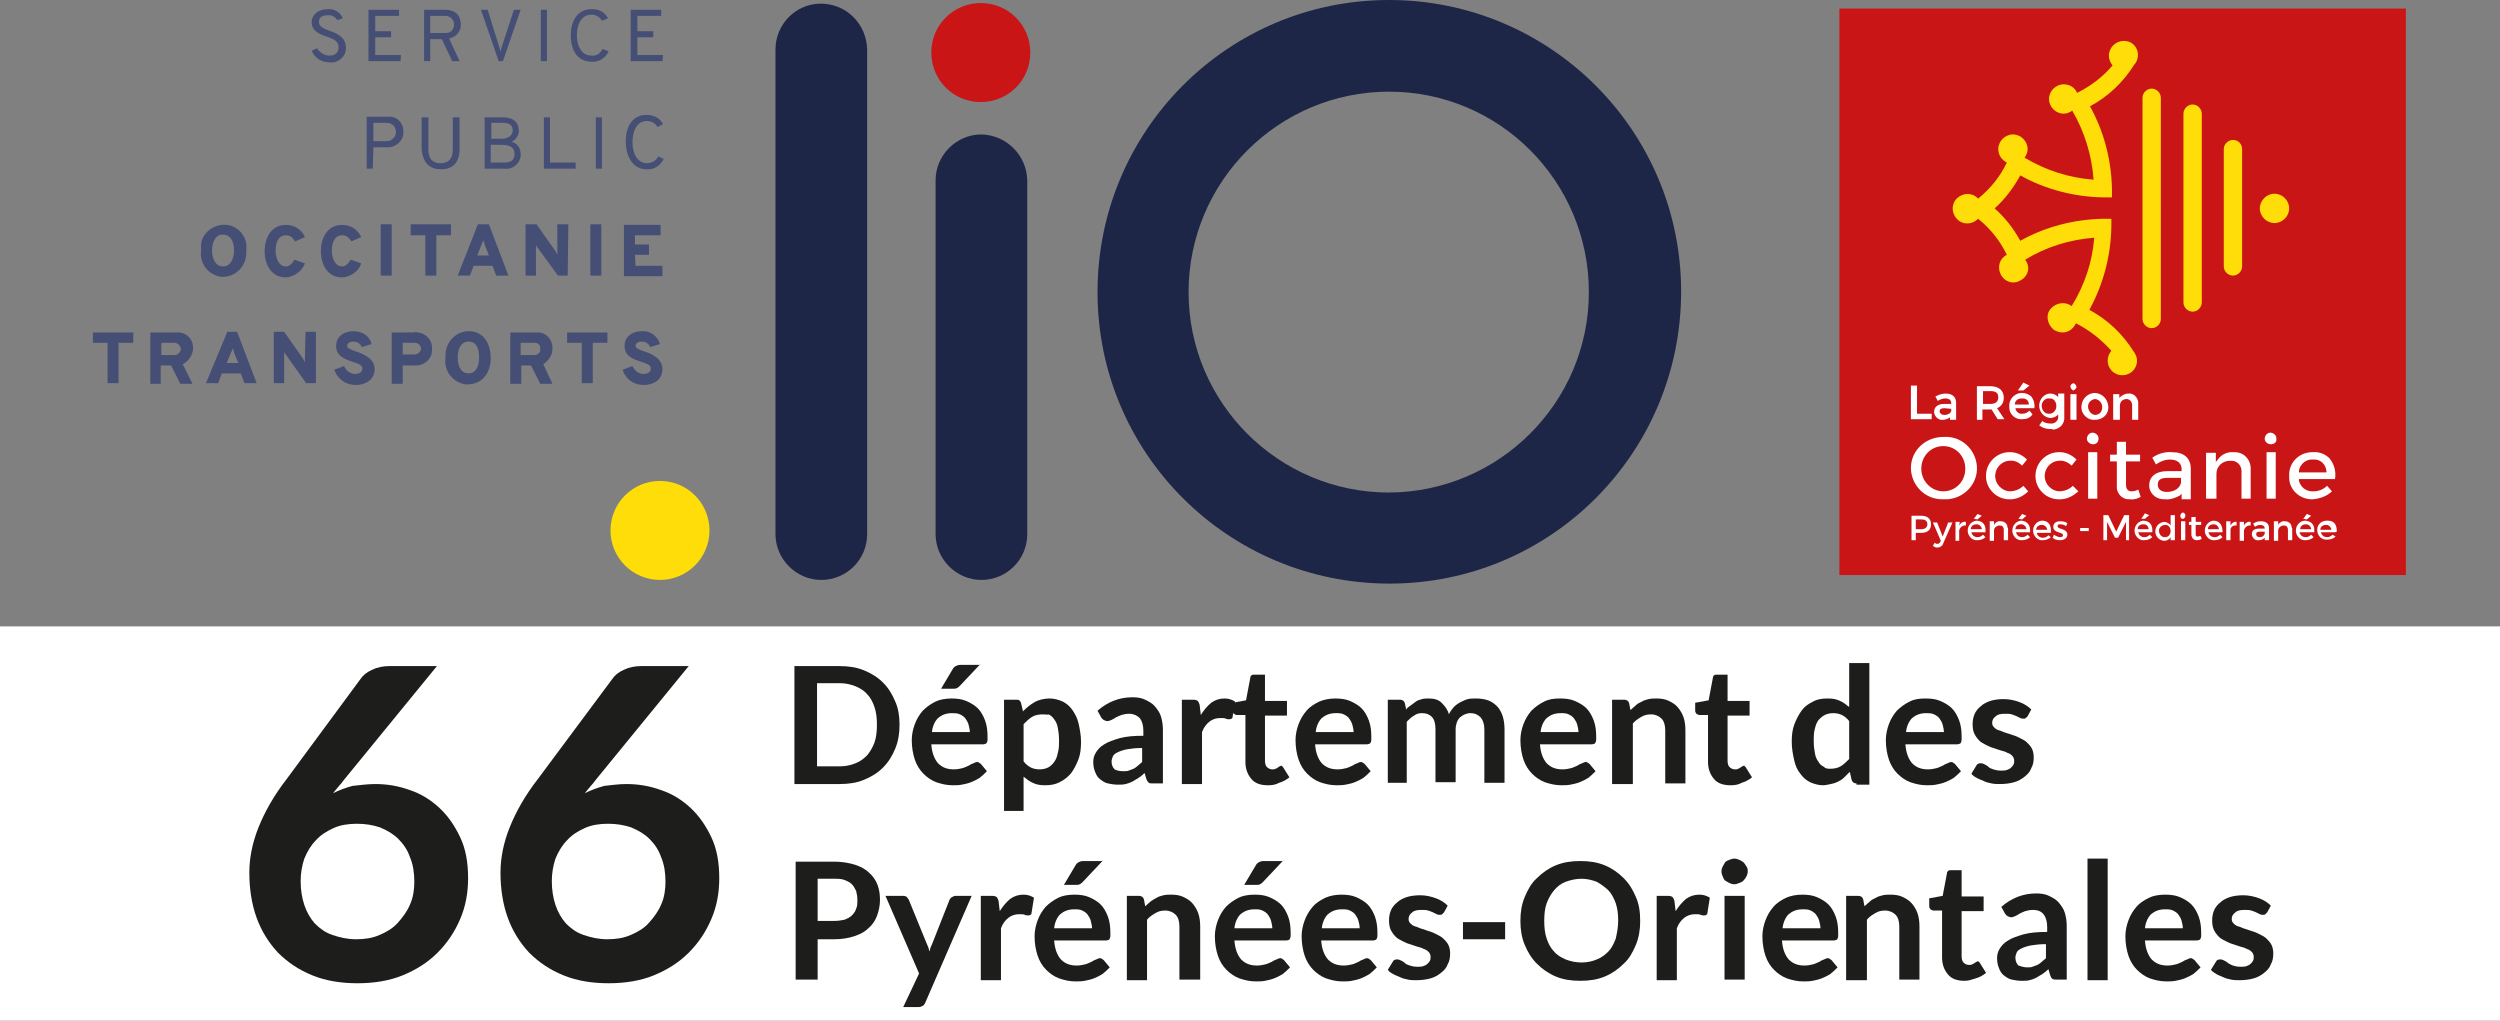 <?xml version="1.0" encoding="utf-8"?>
<!-- Generator: Adobe Illustrator 27.8.0, SVG Export Plug-In . SVG Version: 6.00 Build 0)  -->
<svg version="1.1" id="Calque_1" xmlns="http://www.w3.org/2000/svg" xmlns:xlink="http://www.w3.org/1999/xlink" x="0px" y="0px"
	 viewBox="0 0 409.1 167" style="enable-background:new 0 0 409.1 167;" xml:space="preserve">
<rect x="0" y="0" width="409.1" height="167" fill="#808080" stroke="none"/>
<style type="text/css">
	.st0{fill:#FFFFFF;}
	.st1{enable-background:new    ;}
	.st2{fill:#1D1D1B;}
	.st3{fill:#CA1517;}
	.st4{fill:#FFDD08;}
	.st5{fill:#454E75;}
	.st6{fill:#1D2646;}
</style>
<g id="a">
</g>
<g id="b">
	<g id="c">
		<rect y="102.5" class="st0" width="409.1" height="64.5"/>
	</g>
	<g id="d">
		<g id="e">
			<g class="st1">
				<path class="st2" d="M147.2,118.6c0,1.4-0.2,2.7-0.7,3.9c-0.5,1.2-1.1,2.2-2,3.1c-0.9,0.9-1.9,1.5-3.1,2c-1.2,0.5-2.5,0.7-4,0.7
					h-7.4v-19.3h7.4c1.5,0,2.8,0.2,4,0.7c1.2,0.5,2.2,1.1,3.1,2s1.5,1.9,2,3.1C147,115.9,147.2,117.2,147.2,118.6z M143.5,118.6
					c0-1.1-0.1-2-0.4-2.9s-0.7-1.6-1.2-2.1c-0.5-0.6-1.2-1-1.9-1.3c-0.8-0.3-1.6-0.5-2.5-0.5h-3.8v13.6h3.8c0.9,0,1.8-0.2,2.5-0.5
					c0.8-0.3,1.4-0.8,1.9-1.3c0.5-0.6,0.9-1.3,1.2-2.1S143.5,119.6,143.5,118.6z"/>
			</g>
			<g class="st1">
				<path class="st2" d="M155.7,114.3c0.9,0,1.7,0.1,2.4,0.4s1.4,0.7,1.9,1.2c0.5,0.5,0.9,1.2,1.2,2c0.3,0.8,0.4,1.7,0.4,2.6
					c0,0.2,0,0.5,0,0.6c0,0.2-0.1,0.3-0.1,0.4c-0.1,0.1-0.1,0.2-0.2,0.2c-0.1,0-0.2,0.1-0.4,0.1h-8.5c0.1,1.4,0.5,2.4,1.1,3.1
					c0.7,0.7,1.5,1,2.6,1c0.5,0,1-0.1,1.4-0.2s0.7-0.3,1-0.4c0.3-0.2,0.5-0.3,0.8-0.4c0.2-0.1,0.4-0.2,0.6-0.2c0.1,0,0.2,0,0.3,0.1
					c0.1,0.1,0.2,0.1,0.3,0.2l1,1.2c-0.4,0.4-0.8,0.8-1.2,1.1c-0.5,0.3-0.9,0.5-1.4,0.7c-0.5,0.2-1,0.3-1.5,0.4
					c-0.5,0.1-1,0.1-1.5,0.1c-1,0-1.8-0.2-2.7-0.5c-0.8-0.3-1.5-0.8-2.1-1.4c-0.6-0.6-1.1-1.4-1.4-2.3c-0.3-0.9-0.5-2-0.5-3.2
					c0-0.9,0.2-1.8,0.5-2.6c0.3-0.8,0.7-1.5,1.3-2.2c0.6-0.6,1.3-1.1,2.1-1.5C153.7,114.5,154.7,114.3,155.7,114.3z M155.8,116.7
					c-1,0-1.7,0.3-2.3,0.8c-0.5,0.5-0.9,1.3-1,2.3h6.2c0-0.4-0.1-0.8-0.2-1.2s-0.3-0.7-0.5-1c-0.2-0.3-0.5-0.5-0.9-0.7
					S156.2,116.7,155.8,116.7z M160.4,108.7l-3.3,3.5c-0.2,0.2-0.3,0.3-0.5,0.4c-0.2,0.1-0.4,0.1-0.6,0.1h-2l1.9-3.2
					c0.1-0.2,0.3-0.4,0.5-0.5s0.4-0.2,0.8-0.2H160.4z"/>
				<path class="st2" d="M164.3,132.7v-18.2h2c0.2,0,0.4,0,0.5,0.1s0.2,0.2,0.3,0.5l0.3,1.3c0.6-0.6,1.2-1.1,1.9-1.5
					c0.7-0.4,1.6-0.6,2.5-0.6c0.7,0,1.4,0.2,2.1,0.5c0.6,0.3,1.2,0.8,1.6,1.4c0.4,0.6,0.8,1.3,1,2.2s0.4,1.9,0.4,3
					c0,1-0.1,2-0.4,2.8s-0.7,1.6-1.2,2.3c-0.5,0.6-1.1,1.1-1.9,1.5s-1.5,0.5-2.4,0.5c-0.8,0-1.4-0.1-2-0.4c-0.5-0.2-1-0.6-1.5-1v5.6
					H164.3z M170.7,116.9c-0.7,0-1.3,0.1-1.8,0.4c-0.5,0.3-0.9,0.7-1.4,1.2v6.1c0.4,0.5,0.8,0.8,1.2,1c0.4,0.2,0.9,0.3,1.4,0.3
					c0.5,0,1-0.1,1.4-0.3c0.4-0.2,0.7-0.5,1-0.9s0.5-0.9,0.6-1.5c0.2-0.6,0.2-1.3,0.2-2.1c0-0.8-0.1-1.5-0.2-2
					c-0.1-0.6-0.3-1-0.6-1.4c-0.2-0.3-0.5-0.6-0.9-0.8C171.6,117,171.2,116.9,170.7,116.9z"/>
				<path class="st2" d="M190.2,128.2h-1.5c-0.3,0-0.6,0-0.7-0.1s-0.3-0.3-0.4-0.6l-0.3-1c-0.3,0.3-0.7,0.6-1,0.8
					c-0.3,0.2-0.7,0.4-1,0.6c-0.4,0.2-0.7,0.3-1.1,0.4s-0.8,0.1-1.3,0.1c-0.6,0-1.1-0.1-1.6-0.2s-0.9-0.4-1.3-0.7
					c-0.4-0.3-0.6-0.7-0.8-1.2s-0.3-1-0.3-1.6c0-0.5,0.1-1,0.4-1.5c0.3-0.5,0.7-1,1.4-1.4c0.6-0.4,1.5-0.7,2.5-1
					c1.1-0.3,2.4-0.4,3.9-0.4v-0.8c0-0.9-0.2-1.6-0.6-2.1c-0.4-0.4-1-0.7-1.7-0.7c-0.5,0-1,0.1-1.3,0.2s-0.7,0.3-0.9,0.4
					c-0.3,0.2-0.5,0.3-0.7,0.4c-0.2,0.1-0.5,0.2-0.7,0.2c-0.2,0-0.4-0.1-0.6-0.2c-0.2-0.1-0.3-0.3-0.4-0.4l-0.6-1.1
					c1.6-1.4,3.5-2.2,5.7-2.2c0.8,0,1.5,0.1,2.1,0.4c0.6,0.3,1.2,0.6,1.6,1.1c0.4,0.5,0.8,1,1,1.7c0.2,0.7,0.3,1.4,0.3,2.1V128.2z
					 M183.8,126.2c0.3,0,0.7,0,0.9-0.1s0.6-0.2,0.8-0.3s0.5-0.3,0.7-0.5c0.2-0.2,0.5-0.4,0.7-0.6v-2.3c-1,0-1.8,0.1-2.4,0.2
					c-0.6,0.1-1.2,0.3-1.6,0.5s-0.7,0.4-0.8,0.7s-0.2,0.5-0.2,0.8c0,0.6,0.2,1,0.5,1.3C182.8,126.1,183.2,126.2,183.8,126.2z"/>
				<path class="st2" d="M193.4,128.2v-13.7h1.9c0.3,0,0.6,0.1,0.7,0.2c0.1,0.1,0.2,0.3,0.3,0.6l0.2,1.7c0.5-0.8,1.1-1.5,1.7-2
					c0.7-0.5,1.4-0.7,2.2-0.7c0.7,0,1.2,0.2,1.7,0.5l-0.4,2.5c0,0.2-0.1,0.3-0.2,0.3c-0.1,0.1-0.2,0.1-0.4,0.1c-0.1,0-0.3,0-0.5-0.1
					c-0.2-0.1-0.5-0.1-0.9-0.1c-0.7,0-1.3,0.2-1.8,0.6c-0.5,0.4-0.9,0.9-1.2,1.7v8.5H193.4z"/>
			</g>
			<g class="st1">
				<path class="st2" d="M207.5,128.5c-1.2,0-2.1-0.3-2.7-1s-1-1.6-1-2.8V117h-1.4c-0.2,0-0.3-0.1-0.5-0.2c-0.1-0.1-0.2-0.3-0.2-0.5
					V115l2.2-0.4l0.7-3.7c0-0.2,0.1-0.3,0.2-0.4c0.1-0.1,0.3-0.1,0.5-0.1h1.7v4.3h3.6v2.4h-3.6v7.4c0,0.4,0.1,0.8,0.3,1
					s0.5,0.4,0.9,0.4c0.2,0,0.4,0,0.5-0.1c0.1,0,0.3-0.1,0.4-0.2s0.2-0.1,0.3-0.2c0.1,0,0.2-0.1,0.2-0.1c0.1,0,0.2,0,0.2,0.1
					c0.1,0,0.1,0.1,0.2,0.2l1,1.6c-0.5,0.4-1,0.7-1.7,0.9C208.8,128.4,208.2,128.5,207.5,128.5z"/>
			</g>
			<g class="st1">
				<path class="st2" d="M218.5,114.3c0.9,0,1.7,0.1,2.4,0.4c0.7,0.3,1.4,0.7,1.9,1.2c0.5,0.5,0.9,1.2,1.2,2
					c0.3,0.8,0.4,1.7,0.4,2.6c0,0.2,0,0.5,0,0.6c0,0.2-0.1,0.3-0.1,0.4c-0.1,0.1-0.1,0.2-0.2,0.2s-0.2,0.1-0.4,0.1h-8.5
					c0.1,1.4,0.5,2.4,1.1,3.1c0.7,0.7,1.5,1,2.6,1c0.5,0,1-0.1,1.4-0.2s0.7-0.3,1-0.4c0.3-0.2,0.5-0.3,0.8-0.4
					c0.2-0.1,0.4-0.2,0.6-0.2c0.1,0,0.2,0,0.3,0.1c0.1,0.1,0.2,0.1,0.3,0.2l1,1.2c-0.4,0.4-0.8,0.8-1.2,1.1
					c-0.5,0.3-0.9,0.5-1.4,0.7c-0.5,0.2-1,0.3-1.5,0.4c-0.5,0.1-1,0.1-1.5,0.1c-1,0-1.8-0.2-2.7-0.5c-0.8-0.3-1.5-0.8-2.1-1.4
					c-0.6-0.6-1.1-1.4-1.4-2.3c-0.3-0.9-0.5-2-0.5-3.2c0-0.9,0.2-1.8,0.5-2.6c0.3-0.8,0.7-1.5,1.3-2.2s1.3-1.1,2.1-1.5
					C216.6,114.5,217.5,114.3,218.5,114.3z M218.6,116.7c-1,0-1.7,0.3-2.3,0.8c-0.5,0.5-0.9,1.3-1,2.3h6.2c0-0.4-0.1-0.8-0.2-1.2
					c-0.1-0.4-0.3-0.7-0.5-1c-0.2-0.3-0.5-0.5-0.9-0.7S219.1,116.7,218.6,116.7z"/>
				<path class="st2" d="M227.1,128.2v-13.7h2c0.4,0,0.7,0.2,0.8,0.6l0.2,1c0.2-0.3,0.5-0.5,0.8-0.7s0.5-0.4,0.8-0.6
					c0.3-0.2,0.6-0.3,1-0.4c0.3-0.1,0.7-0.1,1.1-0.1c0.9,0,1.6,0.2,2.1,0.7s1,1.1,1.2,1.9c0.2-0.5,0.5-0.8,0.8-1.2
					c0.3-0.3,0.7-0.6,1.1-0.8c0.4-0.2,0.8-0.4,1.2-0.5c0.4-0.1,0.9-0.1,1.3-0.1c0.8,0,1.4,0.1,2,0.3c0.6,0.2,1.1,0.6,1.5,1
					c0.4,0.4,0.7,1,0.9,1.6c0.2,0.6,0.3,1.4,0.3,2.2v8.7h-3.3v-8.7c0-0.9-0.2-1.5-0.6-2c-0.4-0.4-0.9-0.7-1.7-0.7
					c-0.3,0-0.7,0.1-0.9,0.2c-0.3,0.1-0.5,0.3-0.8,0.5c-0.2,0.2-0.4,0.5-0.5,0.8s-0.2,0.7-0.2,1.1v8.7h-3.3v-8.7
					c0-0.9-0.2-1.6-0.6-2c-0.4-0.4-0.9-0.6-1.6-0.6c-0.5,0-0.9,0.1-1.3,0.4c-0.4,0.2-0.8,0.6-1.2,1v10H227.1z"/>
				<path class="st2" d="M255.3,114.3c0.9,0,1.7,0.1,2.4,0.4c0.7,0.3,1.4,0.7,1.9,1.2c0.5,0.5,0.9,1.2,1.2,2
					c0.3,0.8,0.4,1.7,0.4,2.6c0,0.2,0,0.5,0,0.6s-0.1,0.3-0.1,0.4c-0.1,0.1-0.1,0.2-0.2,0.2c-0.1,0-0.2,0.1-0.4,0.1H252
					c0.1,1.4,0.5,2.4,1.1,3.1c0.7,0.7,1.5,1,2.6,1c0.5,0,1-0.1,1.4-0.2s0.7-0.3,1-0.4c0.3-0.2,0.5-0.3,0.8-0.4
					c0.2-0.1,0.4-0.2,0.6-0.2c0.1,0,0.2,0,0.3,0.1c0.1,0.1,0.2,0.1,0.3,0.2l1,1.2c-0.4,0.4-0.8,0.8-1.2,1.1
					c-0.5,0.3-0.9,0.5-1.4,0.7c-0.5,0.2-1,0.3-1.5,0.4s-1,0.1-1.5,0.1c-1,0-1.8-0.2-2.7-0.5c-0.8-0.3-1.5-0.8-2.1-1.4
					c-0.6-0.6-1.1-1.4-1.4-2.3c-0.3-0.9-0.5-2-0.5-3.2c0-0.9,0.2-1.8,0.5-2.6s0.7-1.5,1.3-2.2c0.6-0.6,1.3-1.1,2.1-1.5
					S254.3,114.3,255.3,114.3z M255.4,116.7c-1,0-1.7,0.3-2.3,0.8c-0.5,0.5-0.9,1.3-1,2.3h6.2c0-0.4-0.1-0.8-0.2-1.2
					c-0.1-0.4-0.3-0.7-0.5-1s-0.5-0.5-0.9-0.7S255.9,116.7,255.4,116.7z"/>
			</g>
			<g class="st1">
				<path class="st2" d="M263.8,128.2v-13.7h2c0.4,0,0.7,0.2,0.8,0.6l0.2,1.1c0.3-0.3,0.6-0.5,0.9-0.8s0.6-0.4,1-0.6
					c0.3-0.2,0.7-0.3,1.1-0.4c0.4-0.1,0.8-0.1,1.3-0.1c0.7,0,1.4,0.1,2,0.4c0.6,0.3,1.1,0.6,1.5,1.1c0.4,0.5,0.7,1,0.9,1.6
					c0.2,0.6,0.3,1.3,0.3,2.1v8.7h-3.3v-8.7c0-0.8-0.2-1.5-0.6-1.9s-1-0.7-1.7-0.7c-0.6,0-1.1,0.1-1.6,0.4s-1,0.6-1.4,1.1v9.9H263.8
					z"/>
			</g>
			<g class="st1">
				<path class="st2" d="M283.2,128.5c-1.2,0-2.1-0.3-2.7-1s-1-1.6-1-2.8V117h-1.4c-0.2,0-0.3-0.1-0.5-0.2c-0.1-0.1-0.2-0.3-0.2-0.5
					V115l2.2-0.4l0.7-3.7c0-0.2,0.1-0.3,0.2-0.4c0.1-0.1,0.3-0.1,0.5-0.1h1.7v4.3h3.6v2.4h-3.6v7.4c0,0.4,0.1,0.8,0.3,1
					s0.5,0.4,0.9,0.4c0.2,0,0.4,0,0.5-0.1c0.1,0,0.3-0.1,0.4-0.2s0.2-0.1,0.3-0.2c0.1,0,0.2-0.1,0.2-0.1c0.1,0,0.2,0,0.2,0.1
					c0.1,0,0.1,0.1,0.2,0.2l1,1.6c-0.5,0.4-1,0.7-1.7,0.9C284.5,128.4,283.9,128.5,283.2,128.5z"/>
				<path class="st2" d="M303.8,128.2c-0.4,0-0.7-0.2-0.8-0.6l-0.3-1.3c-0.3,0.3-0.6,0.6-0.9,0.9s-0.6,0.5-1,0.7
					c-0.4,0.2-0.7,0.3-1.2,0.4s-0.9,0.2-1.3,0.2c-0.7,0-1.4-0.2-2.1-0.5c-0.6-0.3-1.2-0.8-1.6-1.4c-0.5-0.6-0.8-1.3-1-2.2
					s-0.4-1.9-0.4-3c0-1,0.1-2,0.4-2.8s0.7-1.6,1.2-2.3s1.1-1.1,1.9-1.5c0.7-0.4,1.5-0.5,2.4-0.5c0.8,0,1.4,0.1,2,0.4
					c0.5,0.2,1,0.6,1.5,1v-7.2h3.3v19.9H303.8z M299.4,125.8c0.7,0,1.3-0.1,1.8-0.4s0.9-0.7,1.4-1.2V118c-0.4-0.5-0.8-0.8-1.2-1
					c-0.4-0.2-0.9-0.3-1.4-0.3c-0.5,0-1,0.1-1.4,0.3c-0.4,0.2-0.7,0.5-1,0.8c-0.3,0.4-0.5,0.9-0.6,1.4c-0.2,0.6-0.2,1.3-0.2,2.1
					c0,0.8,0.1,1.5,0.2,2c0.1,0.6,0.3,1,0.6,1.4c0.2,0.4,0.5,0.6,0.9,0.8C298.6,125.7,299,125.8,299.4,125.8z"/>
				<path class="st2" d="M315.1,114.3c0.9,0,1.7,0.1,2.4,0.4c0.7,0.3,1.4,0.7,1.9,1.2c0.5,0.5,0.9,1.2,1.2,2
					c0.3,0.8,0.4,1.7,0.4,2.6c0,0.2,0,0.5,0,0.6s-0.1,0.3-0.1,0.4c-0.1,0.1-0.1,0.2-0.2,0.2c-0.1,0-0.2,0.1-0.4,0.1h-8.5
					c0.1,1.4,0.5,2.4,1.1,3.1c0.7,0.7,1.5,1,2.6,1c0.5,0,1-0.1,1.4-0.2s0.7-0.3,1-0.4c0.3-0.2,0.5-0.3,0.8-0.4
					c0.2-0.1,0.4-0.2,0.6-0.2c0.1,0,0.2,0,0.3,0.1c0.1,0.1,0.2,0.1,0.3,0.2l1,1.2c-0.4,0.4-0.8,0.8-1.2,1.1
					c-0.5,0.3-0.9,0.5-1.4,0.7c-0.5,0.2-1,0.3-1.5,0.4s-1,0.1-1.5,0.1c-1,0-1.8-0.2-2.7-0.5c-0.8-0.3-1.5-0.8-2.1-1.4
					c-0.6-0.6-1.1-1.4-1.4-2.3c-0.3-0.9-0.5-2-0.5-3.2c0-0.9,0.2-1.8,0.5-2.6s0.7-1.5,1.3-2.2c0.6-0.6,1.3-1.1,2.1-1.5
					S314.1,114.3,315.1,114.3z M315.2,116.7c-1,0-1.7,0.3-2.3,0.8c-0.5,0.5-0.9,1.3-1,2.3h6.2c0-0.4-0.1-0.8-0.2-1.2
					c-0.1-0.4-0.3-0.7-0.5-1s-0.5-0.5-0.9-0.7S315.6,116.7,315.2,116.7z"/>
				<path class="st2" d="M331.8,117.2c-0.1,0.1-0.2,0.2-0.3,0.3c-0.1,0.1-0.2,0.1-0.4,0.1c-0.2,0-0.3,0-0.5-0.1
					c-0.2-0.1-0.4-0.2-0.6-0.3c-0.2-0.1-0.5-0.2-0.8-0.3c-0.3-0.1-0.7-0.1-1.1-0.1c-0.7,0-1.2,0.1-1.5,0.4c-0.4,0.3-0.6,0.6-0.6,1.1
					c0,0.3,0.1,0.5,0.3,0.7c0.2,0.2,0.4,0.4,0.8,0.5s0.7,0.3,1.1,0.4c0.4,0.1,0.8,0.3,1.2,0.4c0.4,0.1,0.8,0.3,1.2,0.5
					c0.4,0.2,0.8,0.4,1.1,0.7c0.3,0.3,0.6,0.6,0.8,1c0.2,0.4,0.3,0.9,0.3,1.4c0,0.7-0.1,1.3-0.4,1.8c-0.2,0.6-0.6,1-1.1,1.4
					c-0.5,0.4-1,0.7-1.7,0.9s-1.5,0.3-2.3,0.3c-0.5,0-0.9,0-1.4-0.1s-0.9-0.2-1.3-0.4c-0.4-0.2-0.8-0.3-1.1-0.5
					c-0.4-0.2-0.7-0.4-0.9-0.7l0.8-1.3c0.1-0.2,0.2-0.3,0.3-0.3c0.1-0.1,0.3-0.1,0.5-0.1c0.2,0,0.4,0.1,0.6,0.2
					c0.2,0.1,0.4,0.2,0.6,0.4s0.5,0.3,0.8,0.4c0.3,0.1,0.7,0.2,1.2,0.2c0.4,0,0.7,0,1-0.1c0.3-0.1,0.5-0.2,0.7-0.4
					c0.2-0.2,0.3-0.3,0.4-0.5c0.1-0.2,0.1-0.4,0.1-0.6c0-0.3-0.1-0.6-0.3-0.8s-0.4-0.4-0.8-0.5c-0.3-0.2-0.7-0.3-1.1-0.4
					c-0.4-0.1-0.8-0.3-1.2-0.4c-0.4-0.1-0.8-0.3-1.2-0.5s-0.8-0.4-1.1-0.7s-0.6-0.7-0.8-1.1s-0.3-0.9-0.3-1.6c0-0.6,0.1-1.1,0.3-1.6
					s0.6-1,1-1.3c0.4-0.4,1-0.7,1.6-0.9c0.6-0.2,1.4-0.3,2.2-0.3c0.9,0,1.8,0.2,2.6,0.5c0.8,0.3,1.4,0.7,1.9,1.2L331.8,117.2z"/>
			</g>
			<g class="st1">
				<path class="st2" d="M133.8,153.5v6.8h-3.6V141h6.3c1.3,0,2.4,0.2,3.4,0.5c0.9,0.3,1.7,0.7,2.3,1.3c0.6,0.5,1.1,1.2,1.4,2
					c0.3,0.8,0.4,1.6,0.4,2.5c0,0.9-0.2,1.8-0.5,2.6c-0.3,0.8-0.8,1.5-1.4,2c-0.6,0.6-1.4,1-2.3,1.3s-2,0.5-3.3,0.5H133.8z
					 M133.8,150.7h2.7c0.7,0,1.2-0.1,1.7-0.2c0.5-0.2,0.9-0.4,1.2-0.7c0.3-0.3,0.6-0.7,0.7-1.1c0.2-0.4,0.2-0.9,0.2-1.5
					c0-0.5-0.1-1-0.2-1.4c-0.2-0.4-0.4-0.8-0.7-1.1s-0.7-0.5-1.2-0.7c-0.5-0.2-1.1-0.2-1.7-0.2h-2.7V150.7z"/>
				<path class="st2" d="M151.4,164.1c-0.1,0.2-0.2,0.4-0.4,0.5s-0.4,0.2-0.7,0.2h-2.5l2.6-5.5l-5.5-12.7h2.9c0.3,0,0.5,0.1,0.6,0.2
					s0.2,0.3,0.3,0.4l2.9,7.1c0.1,0.2,0.2,0.5,0.3,0.7c0.1,0.2,0.1,0.5,0.2,0.7c0.1-0.3,0.1-0.5,0.2-0.7c0.1-0.2,0.2-0.5,0.3-0.7
					l2.8-7.1c0.1-0.2,0.2-0.3,0.4-0.4c0.2-0.1,0.3-0.2,0.6-0.2h2.6L151.4,164.1z"/>
			</g>
			<g class="st1">
				<path class="st2" d="M160.5,160.3v-13.7h1.9c0.3,0,0.6,0.1,0.7,0.2c0.1,0.1,0.2,0.3,0.3,0.6l0.2,1.7c0.5-0.8,1.1-1.5,1.7-2
					c0.7-0.5,1.4-0.7,2.2-0.7c0.7,0,1.2,0.2,1.7,0.5l-0.4,2.5c0,0.2-0.1,0.3-0.2,0.3c-0.1,0.1-0.2,0.1-0.4,0.1c-0.1,0-0.3,0-0.5-0.1
					c-0.2-0.1-0.5-0.1-0.9-0.1c-0.7,0-1.3,0.2-1.8,0.6c-0.5,0.4-0.9,0.9-1.2,1.7v8.5H160.5z"/>
			</g>
			<g class="st1">
				<path class="st2" d="M175.8,146.4c0.9,0,1.7,0.1,2.4,0.4s1.4,0.7,1.9,1.2c0.5,0.5,0.9,1.2,1.2,2c0.3,0.8,0.4,1.7,0.4,2.6
					c0,0.2,0,0.5,0,0.6c0,0.2-0.1,0.3-0.1,0.4c-0.1,0.1-0.1,0.2-0.2,0.2c-0.1,0-0.2,0.1-0.4,0.1h-8.5c0.1,1.4,0.5,2.4,1.1,3.1
					c0.7,0.7,1.5,1,2.6,1c0.5,0,1-0.1,1.4-0.2s0.7-0.3,1-0.4c0.3-0.2,0.5-0.3,0.8-0.4c0.2-0.1,0.4-0.2,0.6-0.2c0.1,0,0.2,0,0.3,0.1
					c0.1,0.1,0.2,0.1,0.3,0.2l1,1.2c-0.4,0.4-0.8,0.8-1.2,1.1c-0.5,0.3-0.9,0.5-1.4,0.7c-0.5,0.2-1,0.3-1.5,0.4
					c-0.5,0.1-1,0.1-1.5,0.1c-1,0-1.8-0.2-2.7-0.5c-0.8-0.3-1.5-0.8-2.1-1.4c-0.6-0.6-1.1-1.4-1.4-2.3c-0.3-0.9-0.5-2-0.5-3.2
					c0-0.9,0.2-1.8,0.5-2.6c0.3-0.8,0.7-1.5,1.3-2.2c0.6-0.6,1.3-1.1,2.1-1.5C173.8,146.6,174.7,146.4,175.8,146.4z M175.8,148.8
					c-1,0-1.7,0.3-2.3,0.8c-0.5,0.5-0.9,1.3-1,2.3h6.2c0-0.4-0.1-0.8-0.2-1.2s-0.3-0.7-0.5-1c-0.2-0.3-0.5-0.5-0.9-0.7
					S176.3,148.8,175.8,148.8z M180.5,140.8l-3.3,3.5c-0.2,0.2-0.3,0.3-0.5,0.4c-0.2,0.1-0.4,0.1-0.6,0.1h-2l1.9-3.2
					c0.1-0.2,0.3-0.4,0.5-0.5s0.4-0.2,0.8-0.2H180.5z"/>
				<path class="st2" d="M184.4,160.3v-13.7h2c0.4,0,0.7,0.2,0.8,0.6l0.2,1.1c0.3-0.3,0.6-0.5,0.9-0.8c0.3-0.2,0.6-0.4,1-0.6
					c0.3-0.2,0.7-0.3,1.1-0.4c0.4-0.1,0.8-0.1,1.3-0.1c0.7,0,1.4,0.1,2,0.4c0.6,0.3,1.1,0.6,1.5,1.1c0.4,0.5,0.7,1,0.9,1.6
					c0.2,0.6,0.3,1.3,0.3,2.1v8.7H193v-8.7c0-0.8-0.2-1.5-0.6-1.9s-1-0.7-1.7-0.7c-0.6,0-1.1,0.1-1.6,0.4s-1,0.6-1.4,1.1v9.9H184.4z
					"/>
				<path class="st2" d="M205.3,146.4c0.9,0,1.7,0.1,2.4,0.4c0.7,0.3,1.4,0.7,1.9,1.2c0.5,0.5,0.9,1.2,1.2,2
					c0.3,0.8,0.4,1.7,0.4,2.6c0,0.2,0,0.5,0,0.6s-0.1,0.3-0.1,0.4c-0.1,0.1-0.1,0.2-0.2,0.2c-0.1,0-0.2,0.1-0.4,0.1H202
					c0.1,1.4,0.5,2.4,1.1,3.1c0.7,0.7,1.5,1,2.6,1c0.5,0,1-0.1,1.4-0.2s0.7-0.3,1-0.4c0.3-0.2,0.5-0.3,0.8-0.4
					c0.2-0.1,0.4-0.2,0.6-0.2c0.1,0,0.2,0,0.3,0.1c0.1,0.1,0.2,0.1,0.3,0.2l1,1.2c-0.4,0.4-0.8,0.8-1.2,1.1
					c-0.5,0.3-0.9,0.5-1.4,0.7c-0.5,0.2-1,0.3-1.5,0.4s-1,0.1-1.5,0.1c-1,0-1.8-0.2-2.7-0.5c-0.8-0.3-1.5-0.8-2.1-1.4
					c-0.6-0.6-1.1-1.4-1.4-2.3c-0.3-0.9-0.5-2-0.5-3.2c0-0.9,0.2-1.8,0.5-2.6c0.3-0.8,0.7-1.5,1.3-2.2c0.6-0.6,1.3-1.1,2.1-1.5
					C203.3,146.6,204.2,146.4,205.3,146.4z M205.3,148.8c-1,0-1.7,0.3-2.3,0.8c-0.5,0.5-0.9,1.3-1,2.3h6.2c0-0.4-0.1-0.8-0.2-1.2
					c-0.1-0.4-0.3-0.7-0.5-1s-0.5-0.5-0.9-0.7S205.8,148.8,205.3,148.8z M210,140.8l-3.3,3.5c-0.2,0.2-0.3,0.3-0.5,0.4
					c-0.2,0.1-0.4,0.1-0.6,0.1h-2l1.9-3.2c0.1-0.2,0.3-0.4,0.5-0.5s0.4-0.2,0.8-0.2H210z"/>
				<path class="st2" d="M219.5,146.4c0.9,0,1.7,0.1,2.4,0.4c0.7,0.3,1.4,0.7,1.9,1.2c0.5,0.5,0.9,1.2,1.2,2
					c0.3,0.8,0.4,1.7,0.4,2.6c0,0.2,0,0.5,0,0.6c0,0.2-0.1,0.3-0.1,0.4c-0.1,0.1-0.1,0.2-0.2,0.2s-0.2,0.1-0.4,0.1h-8.5
					c0.1,1.4,0.5,2.4,1.1,3.1c0.7,0.7,1.5,1,2.6,1c0.5,0,1-0.1,1.4-0.2s0.7-0.3,1-0.4c0.3-0.2,0.5-0.3,0.8-0.4
					c0.2-0.1,0.4-0.2,0.6-0.2c0.1,0,0.2,0,0.3,0.1c0.1,0.1,0.2,0.1,0.3,0.2l1,1.2c-0.4,0.4-0.8,0.8-1.2,1.1
					c-0.5,0.3-0.9,0.5-1.4,0.7c-0.5,0.2-1,0.3-1.5,0.4c-0.5,0.1-1,0.1-1.5,0.1c-1,0-1.8-0.2-2.7-0.5c-0.8-0.3-1.5-0.8-2.1-1.4
					c-0.6-0.6-1.1-1.4-1.4-2.3c-0.3-0.9-0.5-2-0.5-3.2c0-0.9,0.2-1.8,0.5-2.6c0.3-0.8,0.7-1.5,1.3-2.2s1.3-1.1,2.1-1.5
					C217.6,146.6,218.5,146.4,219.5,146.4z M219.6,148.8c-1,0-1.7,0.3-2.3,0.8c-0.5,0.5-0.9,1.3-1,2.3h6.2c0-0.4-0.1-0.8-0.2-1.2
					c-0.1-0.4-0.3-0.7-0.5-1c-0.2-0.3-0.5-0.5-0.9-0.7S220.1,148.8,219.6,148.8z"/>
				<path class="st2" d="M236.3,149.3c-0.1,0.1-0.2,0.2-0.3,0.3c-0.1,0.1-0.2,0.1-0.4,0.1c-0.2,0-0.3,0-0.5-0.1
					c-0.2-0.1-0.4-0.2-0.6-0.3c-0.2-0.1-0.5-0.2-0.8-0.3c-0.3-0.1-0.7-0.1-1.1-0.1c-0.7,0-1.2,0.1-1.5,0.4c-0.4,0.3-0.6,0.6-0.6,1.1
					c0,0.3,0.1,0.5,0.3,0.7c0.2,0.2,0.4,0.4,0.8,0.5s0.7,0.3,1.1,0.4c0.4,0.1,0.8,0.3,1.2,0.4c0.4,0.1,0.8,0.3,1.2,0.5
					c0.4,0.2,0.8,0.4,1.1,0.7c0.3,0.3,0.6,0.6,0.8,1c0.2,0.4,0.3,0.9,0.3,1.4c0,0.7-0.1,1.3-0.4,1.8c-0.2,0.6-0.6,1-1.1,1.4
					c-0.5,0.4-1,0.7-1.7,0.9s-1.5,0.3-2.3,0.3c-0.5,0-0.9,0-1.4-0.1s-0.9-0.2-1.3-0.4c-0.4-0.2-0.8-0.3-1.1-0.5
					c-0.4-0.2-0.7-0.4-0.9-0.7l0.8-1.3c0.1-0.2,0.2-0.3,0.3-0.3c0.1-0.1,0.3-0.1,0.5-0.1c0.2,0,0.4,0.1,0.6,0.2
					c0.2,0.1,0.4,0.2,0.6,0.4s0.5,0.3,0.8,0.4c0.3,0.1,0.7,0.2,1.2,0.2c0.4,0,0.7,0,1-0.1c0.3-0.1,0.5-0.2,0.7-0.4
					c0.2-0.2,0.3-0.3,0.4-0.5c0.1-0.2,0.1-0.4,0.1-0.6c0-0.3-0.1-0.6-0.3-0.8s-0.4-0.4-0.8-0.5c-0.3-0.2-0.7-0.3-1.1-0.4
					c-0.4-0.1-0.8-0.3-1.2-0.4c-0.4-0.1-0.8-0.3-1.2-0.5s-0.8-0.4-1.1-0.7s-0.6-0.7-0.8-1.1s-0.3-0.9-0.3-1.6c0-0.6,0.1-1.1,0.3-1.6
					s0.6-1,1-1.3c0.4-0.4,1-0.7,1.6-0.9c0.6-0.2,1.4-0.3,2.2-0.3c0.9,0,1.8,0.2,2.6,0.5c0.8,0.3,1.4,0.7,1.9,1.2L236.3,149.3z"/>
				<path class="st2" d="M239.4,150.9h6.9v2.8h-6.9V150.9z"/>
			</g>
			<g class="st1">
				<path class="st2" d="M268.4,150.7c0,1.4-0.2,2.7-0.7,3.9c-0.5,1.2-1.1,2.3-2,3.1c-0.9,0.9-1.9,1.6-3.1,2.1
					c-1.2,0.5-2.5,0.7-4,0.7s-2.8-0.2-4-0.7c-1.2-0.5-2.2-1.2-3.1-2.1c-0.9-0.9-1.5-1.9-2-3.1c-0.5-1.2-0.7-2.5-0.7-3.9
					c0-1.4,0.2-2.7,0.7-3.9s1.1-2.3,2-3.1c0.9-0.9,1.9-1.6,3.1-2.1s2.5-0.7,4-0.7s2.8,0.2,4,0.7s2.2,1.2,3.1,2.1
					c0.9,0.9,1.5,1.9,2,3.1C268.2,147.9,268.4,149.2,268.4,150.7z M264.8,150.7c0-1.1-0.1-2-0.4-2.9c-0.3-0.8-0.7-1.6-1.2-2.1
					s-1.2-1-1.9-1.4c-0.8-0.3-1.6-0.5-2.5-0.5s-1.8,0.2-2.6,0.5c-0.8,0.3-1.4,0.8-1.9,1.4c-0.5,0.6-0.9,1.3-1.2,2.1
					s-0.4,1.8-0.4,2.9c0,1.1,0.1,2,0.4,2.9s0.7,1.6,1.2,2.1c0.5,0.6,1.2,1,1.9,1.3c0.8,0.3,1.6,0.5,2.6,0.5s1.8-0.2,2.5-0.5
					c0.8-0.3,1.4-0.8,1.9-1.3s0.9-1.3,1.2-2.1C264.6,152.7,264.8,151.7,264.8,150.7z"/>
			</g>
			<g class="st1">
				<path class="st2" d="M271.1,160.3v-13.7h1.9c0.3,0,0.6,0.1,0.7,0.2s0.2,0.3,0.3,0.6l0.2,1.7c0.5-0.8,1.1-1.5,1.7-2
					c0.7-0.5,1.4-0.7,2.2-0.7c0.7,0,1.2,0.2,1.7,0.5l-0.4,2.5c0,0.2-0.1,0.3-0.2,0.3c-0.1,0.1-0.2,0.1-0.4,0.1c-0.1,0-0.3,0-0.5-0.1
					s-0.5-0.1-0.9-0.1c-0.7,0-1.3,0.2-1.8,0.6c-0.5,0.4-0.9,0.9-1.2,1.7v8.5H271.1z"/>
				<path class="st2" d="M286,142.6c0,0.3-0.1,0.6-0.2,0.8c-0.1,0.2-0.3,0.5-0.5,0.7c-0.2,0.2-0.4,0.3-0.7,0.4
					c-0.3,0.1-0.5,0.2-0.8,0.2c-0.3,0-0.6-0.1-0.8-0.2s-0.5-0.3-0.7-0.4c-0.2-0.2-0.3-0.4-0.4-0.7c-0.1-0.2-0.2-0.5-0.2-0.8
					c0-0.3,0.1-0.6,0.2-0.8s0.3-0.5,0.4-0.7c0.2-0.2,0.4-0.3,0.7-0.4s0.5-0.2,0.8-0.2c0.3,0,0.6,0.1,0.8,0.2
					c0.3,0.1,0.5,0.3,0.7,0.4c0.2,0.2,0.3,0.4,0.5,0.7S286,142.3,286,142.6z M285.5,146.6v13.7h-3.3v-13.7H285.5z"/>
				<path class="st2" d="M294.9,146.4c0.9,0,1.7,0.1,2.4,0.4c0.7,0.3,1.4,0.7,1.9,1.2c0.5,0.5,0.9,1.2,1.2,2
					c0.3,0.8,0.4,1.7,0.4,2.6c0,0.2,0,0.5,0,0.6c0,0.2-0.1,0.3-0.1,0.4c-0.1,0.1-0.1,0.2-0.2,0.2s-0.2,0.1-0.4,0.1h-8.5
					c0.1,1.4,0.5,2.4,1.1,3.1c0.7,0.7,1.5,1,2.6,1c0.5,0,1-0.1,1.4-0.2s0.7-0.3,1-0.4c0.3-0.2,0.5-0.3,0.8-0.4
					c0.2-0.1,0.4-0.2,0.6-0.2c0.1,0,0.2,0,0.3,0.1c0.1,0.1,0.2,0.1,0.3,0.2l1,1.2c-0.4,0.4-0.8,0.8-1.2,1.1
					c-0.5,0.3-0.9,0.5-1.4,0.7c-0.5,0.2-1,0.3-1.5,0.4c-0.5,0.1-1,0.1-1.5,0.1c-1,0-1.8-0.2-2.7-0.5c-0.8-0.3-1.5-0.8-2.1-1.4
					c-0.6-0.6-1.1-1.4-1.4-2.3c-0.3-0.9-0.5-2-0.5-3.2c0-0.9,0.2-1.8,0.5-2.6c0.3-0.8,0.7-1.5,1.3-2.2s1.3-1.1,2.1-1.5
					C293,146.6,293.9,146.4,294.9,146.4z M295,148.8c-1,0-1.7,0.3-2.3,0.8c-0.5,0.5-0.9,1.3-1,2.3h6.2c0-0.4-0.1-0.8-0.2-1.2
					c-0.1-0.4-0.3-0.7-0.5-1c-0.2-0.3-0.5-0.5-0.9-0.7S295.5,148.8,295,148.8z"/>
			</g>
			<g class="st1">
				<path class="st2" d="M302.1,160.3v-13.7h2c0.4,0,0.7,0.2,0.8,0.6l0.2,1.1c0.3-0.3,0.6-0.5,0.9-0.8s0.6-0.4,1-0.6
					c0.3-0.2,0.7-0.3,1.1-0.4c0.4-0.1,0.8-0.1,1.3-0.1c0.7,0,1.4,0.1,2,0.4c0.6,0.3,1.1,0.6,1.5,1.1c0.4,0.5,0.7,1,0.9,1.6
					c0.2,0.6,0.3,1.3,0.3,2.1v8.7h-3.3v-8.7c0-0.8-0.2-1.5-0.6-1.9s-1-0.7-1.7-0.7c-0.6,0-1.1,0.1-1.6,0.4s-1,0.6-1.4,1.1v9.9H302.1
					z"/>
			</g>
			<g class="st1">
				<path class="st2" d="M321.5,160.5c-1.2,0-2.1-0.3-2.7-1s-1-1.6-1-2.8v-7.7h-1.4c-0.2,0-0.3-0.1-0.5-0.2
					c-0.1-0.1-0.2-0.3-0.2-0.5v-1.3l2.2-0.4l0.7-3.7c0-0.2,0.1-0.3,0.2-0.4c0.1-0.1,0.3-0.1,0.5-0.1h1.7v4.3h3.6v2.4h-3.6v7.4
					c0,0.4,0.1,0.8,0.3,1c0.2,0.2,0.5,0.4,0.9,0.4c0.2,0,0.4,0,0.5-0.1c0.1,0,0.3-0.1,0.4-0.2s0.2-0.1,0.3-0.2
					c0.1,0,0.2-0.1,0.2-0.1c0.1,0,0.2,0,0.2,0.1c0.1,0,0.1,0.1,0.2,0.2l1,1.6c-0.5,0.4-1,0.7-1.7,0.9S322.2,160.5,321.5,160.5z"/>
				<path class="st2" d="M338.1,160.3h-1.5c-0.3,0-0.6,0-0.7-0.1c-0.2-0.1-0.3-0.3-0.4-0.6l-0.3-1c-0.3,0.3-0.7,0.6-1,0.8
					c-0.3,0.2-0.7,0.4-1,0.6c-0.4,0.2-0.7,0.3-1.1,0.4s-0.8,0.1-1.3,0.1c-0.6,0-1.1-0.1-1.6-0.2s-0.9-0.4-1.3-0.7s-0.6-0.7-0.8-1.2
					s-0.3-1-0.3-1.6c0-0.5,0.1-1,0.4-1.5c0.3-0.5,0.7-1,1.4-1.4c0.6-0.4,1.5-0.7,2.5-1c1.1-0.3,2.4-0.4,3.9-0.4v-0.8
					c0-0.9-0.2-1.6-0.6-2.1s-1-0.7-1.7-0.7c-0.5,0-1,0.1-1.3,0.2s-0.7,0.3-0.9,0.4c-0.3,0.2-0.5,0.3-0.7,0.4s-0.5,0.2-0.7,0.2
					c-0.2,0-0.4-0.1-0.6-0.2c-0.2-0.1-0.3-0.3-0.4-0.4l-0.6-1.1c1.6-1.4,3.5-2.2,5.7-2.2c0.8,0,1.5,0.1,2.1,0.4
					c0.6,0.3,1.2,0.6,1.6,1.1c0.4,0.5,0.8,1,1,1.7c0.2,0.7,0.3,1.4,0.3,2.1V160.3z M331.7,158.3c0.3,0,0.7,0,0.9-0.1
					s0.6-0.2,0.8-0.3s0.5-0.3,0.7-0.5c0.2-0.2,0.5-0.4,0.7-0.6v-2.3c-1,0-1.8,0.1-2.4,0.2c-0.6,0.1-1.2,0.3-1.6,0.5
					c-0.4,0.2-0.7,0.4-0.8,0.7s-0.2,0.5-0.2,0.8c0,0.6,0.2,1,0.5,1.3C330.7,158.1,331.1,158.3,331.7,158.3z"/>
				<path class="st2" d="M344.9,140.5v19.9h-3.3v-19.9H344.9z"/>
				<path class="st2" d="M354.3,146.4c0.9,0,1.7,0.1,2.4,0.4s1.4,0.7,1.9,1.2c0.5,0.5,0.9,1.2,1.2,2c0.3,0.8,0.4,1.7,0.4,2.6
					c0,0.2,0,0.5,0,0.6c0,0.2-0.1,0.3-0.1,0.4c-0.1,0.1-0.1,0.2-0.2,0.2s-0.2,0.1-0.4,0.1H351c0.1,1.4,0.5,2.4,1.1,3.1
					c0.7,0.7,1.5,1,2.6,1c0.5,0,1-0.1,1.4-0.2s0.7-0.3,1-0.4c0.3-0.2,0.5-0.3,0.8-0.4c0.2-0.1,0.4-0.2,0.6-0.2c0.1,0,0.2,0,0.3,0.1
					c0.1,0.1,0.2,0.1,0.3,0.2l1,1.2c-0.4,0.4-0.8,0.8-1.2,1.1c-0.5,0.3-0.9,0.5-1.4,0.7c-0.5,0.2-1,0.3-1.5,0.4
					c-0.5,0.1-1,0.1-1.5,0.1c-1,0-1.8-0.2-2.7-0.5c-0.8-0.3-1.5-0.8-2.1-1.4c-0.6-0.6-1.1-1.4-1.4-2.3c-0.3-0.9-0.5-2-0.5-3.2
					c0-0.9,0.2-1.8,0.5-2.6s0.7-1.5,1.3-2.2s1.3-1.1,2.1-1.5C352.3,146.6,353.2,146.4,354.3,146.4z M354.3,148.8
					c-1,0-1.7,0.3-2.3,0.8c-0.5,0.5-0.9,1.3-1,2.3h6.2c0-0.4-0.1-0.8-0.2-1.2c-0.1-0.4-0.3-0.7-0.5-1c-0.2-0.3-0.5-0.5-0.9-0.7
					S354.8,148.8,354.3,148.8z"/>
				<path class="st2" d="M371,149.3c-0.1,0.1-0.2,0.2-0.3,0.3c-0.1,0.1-0.2,0.1-0.4,0.1c-0.2,0-0.3,0-0.5-0.1
					c-0.2-0.1-0.4-0.2-0.6-0.3c-0.2-0.1-0.5-0.2-0.8-0.3s-0.7-0.1-1.1-0.1c-0.7,0-1.2,0.1-1.5,0.4c-0.4,0.3-0.6,0.6-0.6,1.1
					c0,0.3,0.1,0.5,0.3,0.7c0.2,0.2,0.4,0.4,0.8,0.5s0.7,0.3,1.1,0.4s0.8,0.3,1.2,0.4c0.4,0.1,0.8,0.3,1.2,0.5s0.8,0.4,1.1,0.7
					c0.3,0.3,0.6,0.6,0.8,1c0.2,0.4,0.3,0.9,0.3,1.4c0,0.7-0.1,1.3-0.4,1.8c-0.2,0.6-0.6,1-1.1,1.4c-0.5,0.4-1,0.7-1.7,0.9
					s-1.5,0.3-2.3,0.3c-0.5,0-0.9,0-1.4-0.1c-0.5-0.1-0.9-0.2-1.3-0.4c-0.4-0.2-0.8-0.3-1.1-0.5s-0.7-0.4-0.9-0.7l0.8-1.3
					c0.1-0.2,0.2-0.3,0.3-0.3c0.1-0.1,0.3-0.1,0.5-0.1s0.4,0.1,0.6,0.2c0.2,0.1,0.4,0.2,0.6,0.4c0.2,0.1,0.5,0.3,0.8,0.4
					c0.3,0.1,0.7,0.2,1.2,0.2c0.4,0,0.7,0,1-0.1c0.3-0.1,0.5-0.2,0.7-0.4c0.2-0.2,0.3-0.3,0.4-0.5c0.1-0.2,0.1-0.4,0.1-0.6
					c0-0.3-0.1-0.6-0.3-0.8c-0.2-0.2-0.4-0.4-0.8-0.5c-0.3-0.2-0.7-0.3-1.1-0.4s-0.8-0.3-1.2-0.4s-0.8-0.3-1.2-0.5
					c-0.4-0.2-0.8-0.4-1.1-0.7s-0.6-0.7-0.8-1.1s-0.3-0.9-0.3-1.6c0-0.6,0.1-1.1,0.3-1.6s0.6-1,1-1.3c0.4-0.4,1-0.7,1.6-0.9
					c0.6-0.2,1.4-0.3,2.2-0.3c0.9,0,1.8,0.2,2.6,0.5c0.8,0.3,1.4,0.7,1.9,1.2L371,149.3z"/>
			</g>
			<g class="st1">
				<path class="st2" d="M61.4,128.3c1.9,0,3.8,0.3,5.7,1c1.8,0.6,3.4,1.6,4.8,2.9c1.4,1.3,2.5,2.9,3.4,4.8c0.9,1.9,1.3,4.1,1.3,6.7
					c0,2.4-0.4,4.6-1.3,6.7c-0.9,2.1-2.1,3.9-3.7,5.5s-3.5,2.8-5.7,3.7c-2.2,0.9-4.7,1.3-7.4,1.3c-2.7,0-5.2-0.4-7.4-1.3
					c-2.2-0.9-4-2.1-5.6-3.7c-1.5-1.6-2.7-3.5-3.5-5.7c-0.8-2.2-1.2-4.7-1.2-7.4c0-2.4,0.5-4.9,1.5-7.4c1-2.5,2.5-5.2,4.6-7.9
					L59,111.1c0.4-0.6,1-1.1,1.9-1.5c0.8-0.4,1.8-0.6,2.8-0.6h7.8l-15.2,18.6c-0.3,0.4-0.6,0.8-0.9,1.1c-0.3,0.4-0.6,0.7-0.9,1.1
					c1-0.5,2.1-0.9,3.2-1.2C58.8,128.5,60.1,128.3,61.4,128.3z M49.2,144.2c0,1.4,0.2,2.7,0.6,3.9c0.4,1.2,1,2.2,1.7,3
					c0.8,0.8,1.7,1.5,2.9,1.9s2.4,0.7,3.9,0.7c1.4,0,2.7-0.2,3.8-0.7c1.2-0.5,2.2-1.1,3-2c0.8-0.9,1.5-1.8,2-3
					c0.5-1.1,0.7-2.4,0.7-3.7c0-1.5-0.2-2.8-0.7-4c-0.4-1.2-1.1-2.2-1.9-3c-0.8-0.8-1.8-1.4-3-1.9c-1.2-0.4-2.4-0.6-3.8-0.6
					c-1.4,0-2.7,0.2-3.8,0.7s-2.1,1.1-2.9,2c-0.8,0.8-1.4,1.8-1.9,3C49.4,141.7,49.2,142.9,49.2,144.2z"/>
				<path class="st2" d="M102.5,128.3c1.9,0,3.8,0.3,5.7,1c1.8,0.6,3.4,1.6,4.8,2.9c1.4,1.3,2.5,2.9,3.4,4.8
					c0.9,1.9,1.3,4.1,1.3,6.7c0,2.4-0.4,4.6-1.3,6.7c-0.9,2.1-2.1,3.9-3.7,5.5s-3.5,2.8-5.7,3.7c-2.2,0.9-4.7,1.3-7.4,1.3
					c-2.7,0-5.2-0.4-7.4-1.3c-2.2-0.9-4-2.1-5.6-3.7c-1.5-1.6-2.7-3.5-3.5-5.7c-0.8-2.2-1.2-4.7-1.2-7.4c0-2.4,0.5-4.9,1.5-7.4
					c1-2.5,2.5-5.2,4.6-7.9l12.2-16.4c0.4-0.6,1-1.1,1.9-1.5c0.8-0.4,1.8-0.6,2.8-0.6h7.8l-15.2,18.6c-0.3,0.4-0.6,0.8-0.9,1.1
					c-0.3,0.4-0.6,0.7-0.9,1.1c1-0.5,2.1-0.9,3.2-1.2C99.9,128.5,101.2,128.3,102.5,128.3z M90.3,144.2c0,1.4,0.2,2.7,0.6,3.9
					c0.4,1.2,1,2.2,1.7,3c0.8,0.8,1.7,1.5,2.9,1.9s2.4,0.7,3.9,0.7c1.4,0,2.7-0.2,3.8-0.7c1.2-0.5,2.2-1.1,3-2c0.8-0.9,1.5-1.8,2-3
					c0.5-1.1,0.7-2.4,0.7-3.7c0-1.5-0.2-2.8-0.7-4c-0.4-1.2-1.1-2.2-1.9-3c-0.8-0.8-1.8-1.4-3-1.9c-1.2-0.4-2.4-0.6-3.8-0.6
					c-1.4,0-2.7,0.2-3.8,0.7s-2.1,1.1-2.9,2c-0.8,0.8-1.4,1.8-1.9,3C90.5,141.7,90.3,142.9,90.3,144.2z"/>
			</g>
		</g>
	</g>
	<g id="f">
		<g id="g">
			<path class="st3" d="M301,1.4h92.7v92.7H301V1.4z"/>
			<path class="st4" d="M352.1,14.5c-0.8,0-1.5,0.7-1.5,1.5v36.2c0,0.8,0.7,1.5,1.5,1.5c0.8,0,1.5-0.7,1.5-1.5l0,0V16
				C353.6,15.2,352.9,14.5,352.1,14.5L352.1,14.5 M358.8,17.1c-0.8,0-1.5,0.7-1.5,1.5v30.9c0,0.8,0.7,1.5,1.5,1.5
				c0.8,0,1.5-0.7,1.5-1.5l0,0V18.6C360.3,17.8,359.6,17.1,358.8,17.1L358.8,17.1 M365.4,22.9c-0.8,0-1.5,0.7-1.5,1.5l0,0v19.2
				c0,0.8,0.7,1.5,1.5,1.5c0.8,0,1.5-0.7,1.5-1.5l0,0V24.4C366.9,23.6,366.3,22.9,365.4,22.9L365.4,22.9 M372.2,31.7
				c-1.3,0-2.4,1.1-2.4,2.4s1.1,2.4,2.4,2.4c1.3,0,2.4-1.1,2.4-2.4S373.5,31.7,372.2,31.7L372.2,31.7 M349.4,10.4
				c0.8-1.1,0.5-2.6-0.5-3.3c-0.4-0.3-0.9-0.4-1.4-0.4c-1.3,0-2.4,1.1-2.4,2.4c0,0.6,0.2,1.1,0.6,1.6c-1.6,1.9-3.6,3.4-5.8,4.5
				c-0.4-0.9-1.2-1.4-2.2-1.4c-1.3,0-2.4,1.1-2.4,2.4c0,1.3,1.1,2.4,2.4,2.4c0.5,0,1-0.2,1.4-0.5c2,3.4,3.2,7.3,3.5,11.3
				c-4-0.3-7.8-1.5-11.3-3.6c0.3-0.4,0.5-0.9,0.5-1.4c0-1.3-1.1-2.4-2.4-2.4s-2.4,1.1-2.4,2.4c0,1,0.6,1.8,1.4,2.2
				c-1.1,2.3-2.7,4.3-4.7,5.9c-0.9-1-2.4-1-3.4-0.1c-1,0.9-1,2.4-0.1,3.4s2.4,1,3.4,0.1c0,0,0.1-0.1,0.1-0.1c2,1.6,3.6,3.6,4.7,5.9
				c-1.2,0.6-1.6,2-1,3.2c0.6,1.2,2,1.7,3.2,1c0.8-0.4,1.3-1.2,1.3-2c0-0.5-0.2-1-0.5-1.4c3.4-2.1,7.3-3.3,11.3-3.6
				c-0.3,4-1.6,7.8-3.7,11.2c-1-0.8-2.5-0.6-3.4,0.4s-0.6,2.5,0.4,3.4c0.4,0.3,1,0.5,1.5,0.5c1,0,1.8-0.6,2.2-1.5
				c2.2,1.1,4.2,2.7,5.8,4.5c-0.4,0.5-0.6,1-0.6,1.6c0,1.3,1,2.4,2.4,2.4c1.3,0,2.4-1,2.4-2.4c0-0.5-0.2-1-0.5-1.4
				c-1.8-2.9-4.3-5.3-7.3-6.9c2.3-4.2,3.5-8.8,3.6-13.5v-1.4h-1.4c-4.7,0.1-9.4,1.3-13.5,3.6c-1.1-2-2.5-3.8-4.2-5.3
				c1.7-1.5,3.1-3.4,4.2-5.4c4.1,2.3,8.8,3.5,13.5,3.6h1.5v-1.4c-0.1-4.7-1.3-9.4-3.6-13.5c3-1.6,5.5-4,7.3-6.9"/>
			<path class="st0" d="M318,73c-2,0-3.6,1.6-3.6,3.7c0,2,1.6,3.7,3.6,3.7c2,0,3.6-1.6,3.6-3.7v0C321.6,74.6,320,73,318,73
				C318,73,318,73,318,73 M318,81.7c-2.9,0.1-5.2-2.2-5.3-5v-0.1c0-2.9,2.4-5.1,5.3-5.1h0.1c2.8-0.2,5.2,2,5.4,4.8
				c0.2,2.8-2,5.2-4.8,5.4C318.4,81.7,318.2,81.7,318,81.7 M328.6,81.7c-2.1-0.1-3.8-2-3.6-4.1c0.1-1.9,1.7-3.5,3.6-3.6
				c1.2-0.1,2.3,0.4,3.1,1.2l-0.8,1c-0.6-0.6-1.3-0.9-2.1-0.8c-1.4,0.1-2.4,1.3-2.3,2.7c0.1,1.2,1.1,2.2,2.3,2.3
				c0.9,0,1.7-0.3,2.3-0.9l0.8,0.9C331,81.3,329.8,81.8,328.6,81.7 M336.7,81.7c-2.1-0.1-3.8-2-3.6-4.1c0.1-1.9,1.7-3.5,3.6-3.6
				c1.2-0.1,2.3,0.4,3.1,1.2l-0.8,1c-0.6-0.6-1.4-0.9-2.1-0.8c-1.4,0.1-2.4,1.3-2.3,2.7c0.1,1.2,1.1,2.2,2.3,2.3
				c0.9,0,1.7-0.3,2.3-0.9l0.9,0.9C339.1,81.3,338,81.8,336.7,81.7 M342.5,72.7c-0.5,0-1-0.4-1-0.9s0.4-1,0.9-1s1,0.4,1,0.9
				c0,0,0,0,0,0.1C343.4,72.3,343.1,72.7,342.5,72.7C342.5,72.7,342.5,72.7,342.5,72.7 M341.7,74h1.5v7.6h-1.5V74z M348.5,81.7
				c-1.1,0.1-2-0.8-2.1-1.8c0-0.1,0-0.2,0-0.3v-4.1h-1.1v-1.1h1.1v-2.1h1.5v2.1h2.3v1.1h-2.3v3.8c0,0.7,0.3,1.1,0.9,1.1
				c0.4,0,0.8-0.1,1.1-0.3l0.4,1.2C349.8,81.6,349.2,81.8,348.5,81.7 M354.7,78.2c-1.1,0-1.6,0.3-1.6,1.1s0.6,1.2,1.5,1.2
				c1.2,0,2.1-0.6,2.3-1.5v-0.8H354.7z M354.3,81.7c-1.3,0.1-2.5-0.8-2.6-2.1c0-0.1,0-0.1,0-0.2c0-1.4,1.1-2.3,2.9-2.3h2.4v-0.3
				c0-1-0.7-1.6-1.9-1.6c-0.8,0-1.6,0.3-2.3,0.8l-0.6-1.1c1-0.7,2.1-1,3.3-0.9c1.9,0,3,1,3,2.7v5h-1.5v-0.9l-0.3,0.3
				C355.9,81.5,355.1,81.8,354.3,81.7 M366.8,81.6v-4.3c0.1-0.9-0.5-1.8-1.5-1.9c-0.1,0-0.3,0-0.4,0c-1.2,0-2.2,0.9-2.2,2.1v4.1H361
				v-7.5h1.6v1.5l0.4-0.5c0.6-0.8,1.6-1.2,2.5-1.1c1.5-0.1,2.7,1,2.8,2.5c0,0.2,0,0.3,0,0.4v4.7L366.8,81.6L366.8,81.6z M371.6,72.7
				c-0.5,0-1-0.4-1-0.9s0.4-1,0.9-1s1,0.4,1,0.9c0,0,0,0,0,0.1C372.6,72.3,372.2,72.7,371.6,72.7C371.7,72.7,371.6,72.7,371.6,72.7
				 M370.9,74h1.5v7.6h-1.5V74z M378.5,75.2c-1.1-0.1-2.1,0.7-2.3,1.8v0.3h4.5v-0.2c-0.1-1.1-1-2-2.1-1.9
				C378.6,75.2,378.6,75.2,378.5,75.2 M378.5,81.7c-2,0.1-3.8-1.4-3.9-3.4c0-0.1,0-0.3,0-0.4c-0.1-2.1,1.5-3.8,3.6-3.9
				c0.1,0,0.2,0,0.3,0c1-0.1,2,0.3,2.7,1c0.8,1,1.1,2.2,0.9,3.4h-5.9v0.3c0.3,1.1,1.3,1.8,2.4,1.7c0.8,0,1.6-0.3,2.2-0.9l0.8,0.9
				C380.8,81.2,379.6,81.6,378.5,81.7 M312.7,68.6l0-5.5l1,0v4.6l2.4,0l0,0.9H312.7L312.7,68.6z M318.2,66.8c-0.6,0-0.8,0.2-0.8,0.5
				s0.3,0.6,0.8,0.6s1.1-0.3,1.1-0.7v-0.3L318.2,66.8L318.2,66.8z M318,68.7c-0.8,0.1-1.4-0.5-1.5-1.2c0,0,0-0.1,0-0.1
				c0-0.8,0.6-1.3,1.6-1.3h1.2V66c0-0.5-0.3-0.8-1-0.8c-0.4,0-0.9,0.2-1.2,0.4l-0.4-0.7c0.5-0.3,1.1-0.5,1.7-0.5
				c1.1,0,1.7,0.6,1.7,1.5v2.8h-1v-0.4C318.8,68.5,318.4,68.7,318,68.7 M324.5,66.1h1.2c0.9,0,1.3-0.4,1.3-1.1s-0.4-1-1.3-1h-1.2
				V66.1z M323.5,68.7v-5.5h2.2c1.4,0,2.2,0.7,2.2,1.9c0,0.8-0.4,1.4-1.1,1.7l1.2,1.8h-1.1l-1-1.6h-1.5v1.7L323.5,68.7L323.5,68.7z
				 M330.2,63.9l0.9-1.3l1,0.5l-1,0.8C331,63.9,330.2,63.9,330.2,63.9z M330.8,65.2c-0.6,0-1.1,0.4-1.1,1h2.3c0-0.6-0.4-1-1-1
				C331,65.2,330.9,65.2,330.8,65.2 M330.9,68.6c-1.1,0.1-2.1-0.8-2.1-1.9c0-0.1,0-0.2,0-0.2c-0.1-1.1,0.8-2.1,1.9-2.2
				c0.1,0,0.1,0,0.2,0c0.5,0,1.1,0.2,1.5,0.6c0.4,0.5,0.6,1.2,0.5,1.9h-3.1c0.1,0.6,0.6,1,1.2,0.9c0.4,0,0.8-0.2,1.1-0.5l0.5,0.6
				C332.2,68.4,331.6,68.6,330.9,68.6 M335.4,65.2c-0.7-0.1-1.3,0.5-1.3,1.2s0.5,1.3,1.1,1.3c0.7,0.1,1.3-0.5,1.3-1.2
				c0,0,0-0.1,0-0.1c0-0.6-0.4-1.2-1-1.2C335.5,65.2,335.5,65.2,335.4,65.2 M335.4,70.2c-0.6,0-1.2-0.2-1.7-0.6l0.5-0.7
				c0.4,0.3,0.8,0.4,1.3,0.4c0.6,0.1,1.2-0.3,1.3-0.9c0-0.1,0-0.1,0-0.2v-0.4c-0.3,0.4-0.8,0.6-1.3,0.6c-1.1-0.1-1.9-1.1-1.8-2.2
				c0.1-1,0.9-1.8,1.8-1.8c0.5,0,1,0.2,1.3,0.6v-0.6h1v3.8c0.1,1.1-0.7,2-1.8,2.1C335.8,70.2,335.6,70.2,335.4,70.2 M339.3,63.9
				c-0.3-0.1-0.5-0.4-0.5-0.7c0-0.2,0.2-0.4,0.5-0.5c0.3,0.1,0.5,0.4,0.5,0.7C339.7,63.6,339.5,63.8,339.3,63.9 M338.8,68.7v-4.2h1
				v4.2L338.8,68.7z M342.8,65.3c-0.7,0.1-1.2,0.7-1.1,1.4c0.1,0.6,0.5,1.1,1.1,1.2c0.7,0,1.2-0.5,1.2-1.2c0,0,0-0.1,0-0.1
				c0-0.7-0.5-1.2-1.1-1.3C342.9,65.3,342.8,65.3,342.8,65.3 M342.8,68.7c-1.1,0.1-2.1-0.8-2.2-1.9c0-0.1,0-0.2,0-0.2
				c0-1.2,0.9-2.2,2.1-2.3c1.2,0,2.2,0.9,2.3,2.2S344.1,68.7,342.8,68.7L342.8,68.7 M345.8,68.7v-4.2h1v0.6c0.4-0.4,0.9-0.7,1.5-0.7
				c0.8-0.1,1.5,0.6,1.6,1.4c0,0.1,0,0.2,0,0.3v2.6h-1v-2.4c0-0.5-0.3-0.9-0.8-1c0,0-0.1,0-0.1,0c-0.6,0-1.1,0.4-1.1,1.1v2.3
				L345.8,68.7L345.8,68.7z M313.5,86.6h0.9c0.6,0,1-0.3,1-0.8s-0.3-0.8-1-0.8h-0.9V86.6z M314.4,84.4c1,0,1.6,0.5,1.6,1.4
				s-0.6,1.4-1.6,1.4h-0.9v1.2h-0.7v-4L314.4,84.4z M318,88.9c-0.1,0.4-0.5,0.7-1,0.7c-0.3,0-0.5-0.1-0.7-0.3l0.3-0.5
				c0.1,0.1,0.2,0.2,0.4,0.2c0.2,0,0.4-0.1,0.5-0.3l0.1-0.2l-1.3-3h0.7l0.9,2.3l0.9-2.3h0.7L318,88.9L318,88.9z M320.6,86
				c0.2-0.4,0.6-0.7,1.1-0.6V86c-0.5-0.1-1,0.3-1.1,0.8c0,0,0,0.1,0,0.1v1.6h-0.6v-3.1h0.7L320.6,86L320.6,86z M323,84.9l0.6-0.8
				l0.7,0.3l-0.7,0.6L323,84.9L323,84.9z M324.3,86.6c0-0.4-0.4-0.8-0.8-0.8c0,0,0,0-0.1,0c-0.5,0-0.9,0.3-0.9,0.8L324.3,86.6
				L324.3,86.6z M324.9,87.1h-2.3c0.1,0.5,0.5,0.8,1,0.8c0.3,0,0.6-0.1,0.9-0.4l0.4,0.4c-0.3,0.3-0.8,0.5-1.3,0.5
				c-0.8,0.1-1.5-0.6-1.6-1.4c0-0.1,0-0.1,0-0.2c0-0.8,0.6-1.5,1.4-1.6c0,0,0.1,0,0.1,0C324.6,85.3,325,86,324.9,87.1 M328.6,86.5
				v1.9h-0.7v-1.7c0-0.4-0.2-0.7-0.6-0.7c0,0-0.1,0-0.1,0c-0.5,0-0.9,0.4-0.9,0.8l0,0v1.7h-0.7v-3.2h0.7v0.6
				c0.2-0.4,0.7-0.7,1.1-0.6c0.6,0,1.1,0.4,1.1,1C328.6,86.4,328.6,86.5,328.6,86.5 M330.3,84.9l0.6-0.8l0.7,0.3l-0.7,0.6
				L330.3,84.9L330.3,84.9z M331.6,86.6c0-0.4-0.4-0.8-0.8-0.8c0,0,0,0-0.1,0c-0.5,0-0.9,0.3-0.9,0.8L331.6,86.6L331.6,86.6z
				 M332.2,87.1h-2.3c0.1,0.5,0.5,0.8,1,0.8c0.3,0,0.6-0.1,0.9-0.4l0.4,0.4c-0.3,0.3-0.8,0.5-1.3,0.5c-0.8,0.1-1.5-0.6-1.6-1.4
				c0-0.1,0-0.1,0-0.2c0-0.8,0.6-1.5,1.4-1.6c0,0,0.1,0,0.1,0C331.8,85.3,332.3,86,332.2,87.1 M335,86.7c0-0.4-0.4-0.8-0.8-0.8
				c0,0,0,0-0.1,0c-0.5,0-0.9,0.3-0.9,0.8L335,86.7L335,86.7z M335.6,87.2h-2.3c0.1,0.5,0.5,0.8,1,0.8c0.3,0,0.6-0.1,0.9-0.4
				l0.4,0.3c-0.3,0.3-0.8,0.5-1.3,0.5c-0.8,0.1-1.5-0.6-1.6-1.4c0-0.1,0-0.1,0-0.2c0-0.8,0.6-1.5,1.4-1.6c0,0,0.1,0,0.2,0
				C335.3,85.3,335.7,86,335.6,87.2 M338.3,85.6l-0.2,0.5c-0.3-0.2-0.6-0.3-0.9-0.3c-0.3,0-0.5,0-0.5,0.3c0,0.6,1.6,0.3,1.6,1.4
				c0,0.6-0.6,0.9-1.2,0.9c-0.5,0-0.9-0.1-1.2-0.4l0.2-0.5c0.3,0.2,0.7,0.4,1,0.4c0.3,0,0.5-0.1,0.5-0.3c0-0.6-1.6-0.3-1.6-1.4
				c0-0.6,0.5-0.9,1.1-0.9C337.6,85.3,338,85.4,338.3,85.6 M340.4,86.4h1.4v0.5h-1.4V86.4z M347.9,88.4v-3l-1.3,2.6h-0.5l-1.3-2.6v3
				h-0.6v-4.1h0.8l1.3,2.7l1.3-2.7h0.8v4.1H347.9L347.9,88.4z M350.4,84.9L351,84l0.7,0.3l-0.7,0.6L350.4,84.9L350.4,84.9z
				 M351.6,86.6c0-0.4-0.3-0.8-0.8-0.8c0,0-0.1,0-0.1,0c-0.5,0-0.9,0.3-0.9,0.8L351.6,86.6L351.6,86.6z M352.2,87.1h-2.3
				c0.1,0.5,0.5,0.8,1,0.8c0.3,0,0.6-0.1,0.9-0.4l0.4,0.4c-0.3,0.3-0.8,0.5-1.3,0.5c-0.8,0.1-1.5-0.6-1.6-1.4c0-0.1,0-0.1,0-0.2
				c0-0.8,0.6-1.5,1.4-1.6c0,0,0.1,0,0.1,0C351.9,85.3,352.3,86,352.2,87.1 M355.2,86.9c0-0.5-0.3-1-0.8-1c0,0-0.1,0-0.1,0
				c-0.5,0-1,0.4-1,0.9c0,0,0,0.1,0,0.1c0,0.5,0.4,1,0.9,1c0,0,0.1,0,0.1,0C354.8,87.9,355.2,87.5,355.2,86.9
				C355.2,86.9,355.2,86.9,355.2,86.9 M355.9,88.4h-0.7v-0.5c-0.2,0.4-0.6,0.6-1.1,0.6c-0.9-0.1-1.5-0.9-1.4-1.7
				c0.1-0.8,0.7-1.3,1.4-1.4c0.4,0,0.9,0.2,1.1,0.6v-1.7h0.7L355.9,88.4L355.9,88.4z M356.9,85.3h0.7v3.1h-0.7V85.3z M357.6,84.4
				c0,0.2-0.1,0.4-0.3,0.5c-0.2,0.1-0.4-0.1-0.5-0.3c0-0.1,0-0.1,0-0.2c0-0.2,0.1-0.4,0.3-0.5c0.2-0.1,0.4,0.1,0.5,0.3
				C357.6,84.3,357.6,84.4,357.6,84.4 M360.3,88.2c-0.2,0.1-0.5,0.2-0.8,0.2c-0.5,0-0.8-0.3-0.9-0.8c0,0,0-0.1,0-0.1v-1.6h-0.4v-0.5
				h0.4v-0.8h0.7v0.8h0.9v0.5h-0.9v1.5c0,0.3,0.1,0.4,0.3,0.4c0.2,0,0.3-0.1,0.5-0.1L360.3,88.2L360.3,88.2z M363.1,86.6
				c0-0.4-0.4-0.8-0.8-0.8c0,0,0,0-0.1,0c-0.5,0-0.9,0.3-0.9,0.8L363.1,86.6L363.1,86.6z M363.7,87.1h-2.3c0.1,0.5,0.5,0.8,1,0.8
				c0.3,0,0.6-0.1,0.9-0.4l0.4,0.4c-0.3,0.3-0.8,0.5-1.3,0.5c-0.8,0.1-1.5-0.6-1.6-1.4c0-0.1,0-0.1,0-0.2c0-0.8,0.6-1.5,1.4-1.6
				c0,0,0.1,0,0.1,0C363.3,85.3,363.7,86,363.7,87.1 M365,86c0.2-0.4,0.6-0.7,1-0.6V86c-0.5-0.1-1,0.2-1,0.7c0,0,0,0.1,0,0.1v1.6
				h-0.7v-3.1h0.7L365,86L365,86z M367.2,86c0.2-0.4,0.6-0.7,1.1-0.6V86c-0.5-0.1-1,0.3-1.1,0.8c0,0,0,0.1,0,0.1v1.6h-0.7v-3.1h0.7
				L367.2,86L367.2,86z M370.6,87.3v-0.3h-0.8c-0.4,0-0.6,0.1-0.6,0.4s0.2,0.5,0.6,0.5S370.5,87.7,370.6,87.3 M370.6,88
				c-0.3,0.3-0.6,0.4-1,0.4c-0.5,0.1-1-0.3-1.1-0.9c0,0,0-0.1,0-0.1c0-0.6,0.4-0.9,1.2-0.9h0.9c0-0.4-0.3-0.6-0.7-0.6
				c-0.3,0-0.6,0.1-0.9,0.3l-0.3-0.5c0.4-0.3,0.8-0.4,1.3-0.4c0.8,0,1.3,0.4,1.3,1.1v2h-0.7L370.6,88L370.6,88z M375.1,86.5v1.9
				h-0.7v-1.7c0-0.4-0.2-0.7-0.6-0.7c0,0-0.1,0-0.1,0c-0.5,0-0.9,0.4-0.9,0.8v1.7h-0.7v-3.2h0.7v0.6c0.2-0.4,0.7-0.7,1.1-0.6
				c0.6,0,1.1,0.4,1.1,1C375.1,86.4,375.1,86.5,375.1,86.5 M376.9,84.9l0.6-0.8l0.7,0.3l-0.7,0.6L376.9,84.9L376.9,84.9z
				 M378.2,86.6c0-0.4-0.4-0.8-0.8-0.8c0,0,0,0-0.1,0c-0.5,0-0.9,0.3-0.9,0.8L378.2,86.6L378.2,86.6z M378.7,87.1h-2.4
				c0.1,0.5,0.5,0.8,1,0.8c0.3,0,0.6-0.1,0.9-0.4l0.4,0.4c-0.3,0.3-0.8,0.5-1.3,0.5c-0.8,0.1-1.5-0.6-1.6-1.4c0-0.1,0-0.1,0-0.2
				c0-0.8,0.6-1.5,1.4-1.6c0,0,0.1,0,0.1,0C378.4,85.3,378.8,86,378.7,87.1 M381.5,86.7c0-0.4-0.4-0.8-0.8-0.8c0,0,0,0-0.1,0
				c-0.5,0-0.9,0.3-0.9,0.8L381.5,86.7L381.5,86.7z M382.1,87.1h-2.3c0.1,0.5,0.5,0.8,1,0.8c0.3,0,0.6-0.1,0.9-0.4l0.5,0.3
				c-0.3,0.3-0.8,0.5-1.3,0.5c-0.9,0.1-1.6-0.5-1.7-1.4c-0.1-0.9,0.5-1.6,1.4-1.7c0.1,0,0.2,0,0.3,0c1.1,0,1.5,0.7,1.5,1.8"/>
			<path class="st5" d="M36.5,45.3c2.1,0,3.8-1.8,3.8-3.9c0-0.1,0-0.3,0-0.4c0.3-2.1-1.2-4-3.2-4.2s-4,1.2-4.2,3.2c0,0.3,0,0.7,0,1
				c-0.3,2.1,1.2,4,3.3,4.3C36.3,45.3,36.4,45.3,36.5,45.3L36.5,45.3z M36.5,38.4c1.4,0,1.8,1.4,1.8,2.6s-0.5,2.6-1.8,2.6
				s-1.8-1.4-1.8-2.6S35.2,38.3,36.5,38.4L36.5,38.4z M49.9,43.1l-1.7-0.6c-0.4,0.6-0.8,1.1-1.4,1.1c-1.2,0-1.7-1.4-1.7-2.6
				s0.4-2.5,1.7-2.5c0.7,0,1,0.3,1.5,1l1.6-0.7c-0.5-1.2-1.7-2-3.1-2c-2.6,0-3.5,2.4-3.5,4.3s0.9,4.3,3.5,4.3
				C48.1,45.3,49.4,44.4,49.9,43.1z M59.1,43.1l-1.7-0.6c-0.4,0.6-0.8,1.1-1.4,1.1c-1.2,0-1.7-1.4-1.7-2.6s0.4-2.5,1.7-2.5
				c0.7,0,1,0.3,1.5,1l1.6-0.7c-0.5-1.2-1.7-2-3.1-2c-2.6,0-3.5,2.4-3.5,4.3s0.9,4.3,3.5,4.3C57.4,45.3,58.7,44.4,59.1,43.1
				L59.1,43.1z M62.3,36.7h1.8v8.4h-1.8V36.7z M73.8,36.7h-6.6v1.8h2.4v6.6h1.8v-6.6h2.4L73.8,36.7L73.8,36.7z M78.2,36.7l-3.3,8.4
				h2l0.6-1.6h3.1l0.6,1.6h2L80,36.7H78.2L78.2,36.7z M78.1,41.8l0.7-1.8c0.1-0.2,0.2-0.5,0.3-0.7c0,0.2,0.2,0.5,0.2,0.7l0.7,1.8
				H78.1z M93,36.7h-1.8v5c-0.1-0.2-0.2-0.4-0.3-0.6l-3.1-4.4H86v8.4h1.7v-4.4c0-0.2,0-0.4,0-0.6c0.1,0.2,0.2,0.4,0.4,0.6l3.2,4.4
				h1.6C92.9,45.1,93,36.7,93,36.7z M96.6,36.7h1.8v8.4h-1.8V36.7z M103.9,41.7h2.3V40h-2.3v-1.5h4.2v-1.7h-6v8.4h6.3v-1.7h-4.4
				L103.9,41.7L103.9,41.7z M15.2,56.1h2.4v6.6h1.8v-6.6h2.4v-1.7h-6.6L15.2,56.1L15.2,56.1z M31.6,57.1c0.1-1.4-0.9-2.6-2.3-2.7
				c-0.2,0-0.4,0-0.6,0h-4.1v8.4h1.7v-3H28l1.5,3h2l-1.6-3.2C30.9,59.1,31.5,58.1,31.6,57.1L31.6,57.1z M28.7,58.1h-2.3v-2h2.3
				c0.5,0.1,0.9,0.6,0.9,1.1C29.5,57.6,29.2,58,28.7,58.1z M37.2,54.3l-3.5,8.4h2l0.6-1.6h3.1l0.6,1.6h2l-3.2-8.4
				C38.9,54.3,37.2,54.3,37.2,54.3z M37.1,59.4l0.7-1.7c0.1-0.2,0.2-0.5,0.3-0.7c0.1,0.2,0.2,0.5,0.2,0.7l0.7,1.7H37.1L37.1,59.4z
				 M49.9,58.7v0.6c-0.1-0.2-0.2-0.4-0.3-0.6l-3.1-4.4h-1.7v8.4h1.7v-4.5c0-0.2,0-0.4,0-0.6c0.1,0.2,0.2,0.4,0.4,0.6l3.2,4.5h1.6
				v-8.4h-1.7L49.9,58.7L49.9,58.7z M58.2,57.5c-0.8-0.3-1.4-0.5-1.4-0.9s0.4-0.7,1-0.7c0.6,0,1.2,0.3,1.4,0.9l1.6-0.5
				c-0.3-1.3-1.5-2.1-2.9-2.1c-1.9,0-2.9,1.1-2.9,2.4c0,1.7,1.5,2.2,2.7,2.6c0.9,0.3,1.6,0.5,1.6,1.1s-0.5,0.9-1.3,0.9
				c-0.8-0.1-1.4-0.6-1.7-1.3l-1.6,0.6c0.5,1.5,1.9,2.5,3.5,2.5c1.7,0,3.1-0.9,3.1-2.6S59.5,57.9,58.2,57.5L58.2,57.5z M67.8,54.4
				h-3.7v8.4h1.8v-3h1.9c1.5,0.1,2.8-0.9,2.9-2.4c0-0.1,0-0.2,0-0.3c0.1-1.4-1-2.6-2.4-2.7C68.2,54.3,68,54.3,67.8,54.4L67.8,54.4z
				 M67.8,58h-1.9v-1.9h2c0.5,0,1,0.4,1,1C68.8,57.6,68.4,58,67.8,58L67.8,58z M76.7,54.2c-2.1,0-3.8,1.8-3.8,3.9c0,0.2,0,0.3,0,0.5
				c-0.3,2.1,1.2,4,3.3,4.3c0.1,0,0.3,0,0.4,0c2.7-0.1,3.7-2.3,3.7-4.3S79.4,54.2,76.7,54.2L76.7,54.2z M76.7,61.1
				c-1.4,0-1.8-1.4-1.8-2.6s0.4-2.6,1.8-2.6s1.7,1.4,1.7,2.6S78,61.1,76.7,61.1z M90.4,57.1c0.1-1.4-0.9-2.6-2.2-2.7
				c-0.2,0-0.4,0-0.6,0h-4.1v8.4h1.8v-3h1.6l1.5,3h2l-1.5-3.2C89.8,59,90.4,58.1,90.4,57.1L90.4,57.1z M87.5,58.1h-2.3v-2h2.3
				c0.5,0,0.9,0.3,0.9,0.8c0,0.1,0,0.1,0,0.2c0.1,0.5-0.3,0.9-0.8,1C87.7,58.1,87.6,58.1,87.5,58.1L87.5,58.1z M92.8,56.1h2.4v6.6
				h1.8v-6.6h2.4v-1.7h-6.6L92.8,56.1L92.8,56.1z M105.4,57.5c-0.8-0.3-1.4-0.5-1.4-0.9s0.4-0.7,1-0.7c0.6,0,1.2,0.3,1.4,0.9
				l1.6-0.5c-0.4-1.3-1.6-2.2-2.9-2.1c-1.9,0-2.9,1.1-2.9,2.4c0,1.7,1.5,2.2,2.7,2.6c0.9,0.3,1.6,0.5,1.6,1.1s-0.5,0.9-1.3,0.9
				c-0.8-0.1-1.4-0.6-1.7-1.3l-1.6,0.6c0.4,1.5,1.8,2.5,3.4,2.5c1.7,0,3.1-0.9,3.1-2.6S106.7,57.9,105.4,57.5L105.4,57.5z M53.9,9.1
				c-0.8,0-1.6-0.5-2-1.2L51,8.3c0.5,1.2,1.6,1.9,2.9,1.9c1.3,0.2,2.6-0.8,2.7-2.1c0-0.1,0-0.2,0-0.3c0-1.7-1.4-2.3-2.5-2.7
				s-1.9-0.7-1.9-1.5s0.5-1.1,1.4-1.1c0.7-0.1,1.3,0.3,1.6,0.8l0.9-0.3c-0.4-1-1.4-1.6-2.5-1.5c-1.6,0-2.6,1-2.6,2.1
				c0,1.5,1.3,2,2.5,2.4s1.9,0.8,1.9,1.7S54.9,9.1,53.9,9.1L53.9,9.1z M65.6,9h-4.2V6.1H64v-1h-2.6V2.6h3.9v-1h-5V10h5.2
				C65.6,10,65.6,9,65.6,9z M70.4,6.4h1.9L74,10h1.2l-1.7-3.7c1.1-0.2,2-1.2,1.9-2.3c0-1.2-0.6-2.4-2.6-2.4h-3.4V10h1L70.4,6.4
				L70.4,6.4z M70.4,2.6h2.3c0.8-0.1,1.5,0.5,1.6,1.2c0,0.1,0,0.2,0,0.2c0,0.8-0.5,1.4-1.3,1.4c-0.1,0-0.2,0-0.3,0h-2.3
				C70.4,5.4,70.4,2.6,70.4,2.6z M82.3,10l2.9-8.4h-1.1l-2,6.1c0,0.2-0.2,0.5-0.2,0.8l-0.2-0.8l-1.9-6.1h-1.1l2.9,8.4
				C81.4,10,82.3,10,82.3,10z M88.5,1.6h1V10h-1C88.5,10,88.5,1.6,88.5,1.6z M96.8,9.1c-1.7,0-2.4-1.7-2.4-3.3s0.6-3.4,2.4-3.4
				c0.7,0,1.4,0.4,1.7,1L99.5,3c-0.5-1-1.6-1.6-2.7-1.5c-2.5,0-3.4,2.2-3.4,4.3s0.9,4.3,3.4,4.3c1.2,0.1,2.3-0.6,2.8-1.7L98.6,8
				C98.3,8.7,97.6,9.2,96.8,9.1L96.8,9.1z M108.5,9h-4.2V6.1h2.6v-1h-2.6V2.6h3.9v-1h-5V10h5.2L108.5,9L108.5,9z M61.1,24.1h2.2
				c1.3,0.1,2.6-0.9,2.7-2.2c0-0.1,0-0.2,0-0.3c0.1-1.3-0.9-2.5-2.2-2.5c-0.2,0-0.3,0-0.5,0H60v8.5h1L61.1,24.1L61.1,24.1z
				 M61.1,20.1h2.2c0.9,0,1.5,0.7,1.5,1.5s-0.7,1.5-1.5,1.5h-2.2L61.1,20.1L61.1,20.1z M72.2,27.7c1.7,0,3-0.9,3-3.3v-5.2h-1.1v5.2
				c0,1.8-0.9,2.3-2,2.3s-2-0.5-2-2.3v-5.2h-1.1v5.2C69.2,26.8,70.4,27.7,72.2,27.7L72.2,27.7z M84.9,21.4c0-1.1-0.6-2.2-2.6-2.2h-3
				v8.4h3.2c1.3,0.2,2.5-0.7,2.7-2c0-0.1,0-0.3,0-0.4c0-1-0.6-1.8-1.5-2C84.4,22.9,84.9,22.2,84.9,21.4L84.9,21.4z M84.2,25.2
				c0,0.7-0.3,1.4-1.6,1.4h-2.3v-2.9h1.8C83.8,23.7,84.2,24.4,84.2,25.2L84.2,25.2z M82.1,22.7h-1.7v-2.6h2c1.3,0,1.5,0.7,1.5,1.3
				S83.3,22.7,82.1,22.7z M89,19.2v8.4h5.2v-1H90v-7.4L89,19.2L89,19.2z M97.5,19.2h1v8.4h-1C97.5,27.5,97.5,19.2,97.5,19.2z
				 M105.8,27.7c1.2,0.1,2.3-0.6,2.8-1.7l-0.9-0.4c-0.3,0.7-1.1,1.1-1.8,1.1c-1.7,0-2.4-1.7-2.4-3.4s0.6-3.5,2.4-3.5
				c0.7,0,1.4,0.4,1.7,1l0.9-0.5c-0.5-1-1.6-1.5-2.7-1.5c-2.5,0-3.4,2.2-3.4,4.3S103.3,27.7,105.8,27.7z"/>
			<path class="st6" d="M227.3,0c-26.4,0-47.7,21.4-47.7,47.8s21.4,47.7,47.8,47.7c26.4,0,47.7-21.4,47.7-47.8
				C275.1,21.4,253.7,0,227.3,0z M227.3,80.6c-18.1,0-32.8-14.7-32.8-32.8s14.7-32.8,32.8-32.8S260,29.7,260,47.8
				C260,65.9,245.3,80.5,227.3,80.6L227.3,80.6L227.3,80.6z M134.3,0.6c-4.1,0-7.4,3.4-7.4,7.5v79.3c0,4.1,3.4,7.5,7.5,7.5
				c4.1,0,7.5-3.3,7.5-7.5V8.1C141.8,3.9,138.5,0.6,134.3,0.6C134.3,0.6,134.3,0.6,134.3,0.6z M160.6,22c-4.1,0-7.5,3.4-7.5,7.5
				v57.9c0,4.1,3.4,7.5,7.5,7.5c4.1,0,7.5-3.3,7.5-7.5V29.5C168,25.4,164.7,22.1,160.6,22C160.6,22.1,160.6,22.1,160.6,22z"/>
			<path class="st3" d="M168.6,8.6c0,4.5-3.6,8.1-8.1,8.1s-8.1-3.6-8.1-8.1c0-4.5,3.6-8.1,8.1-8.1C165,0.5,168.6,4.1,168.6,8.6
				L168.6,8.6L168.6,8.6z"/>
			<circle class="st4" cx="108" cy="86.8" r="8.1"/>
		</g>
	</g>
</g>
</svg>
